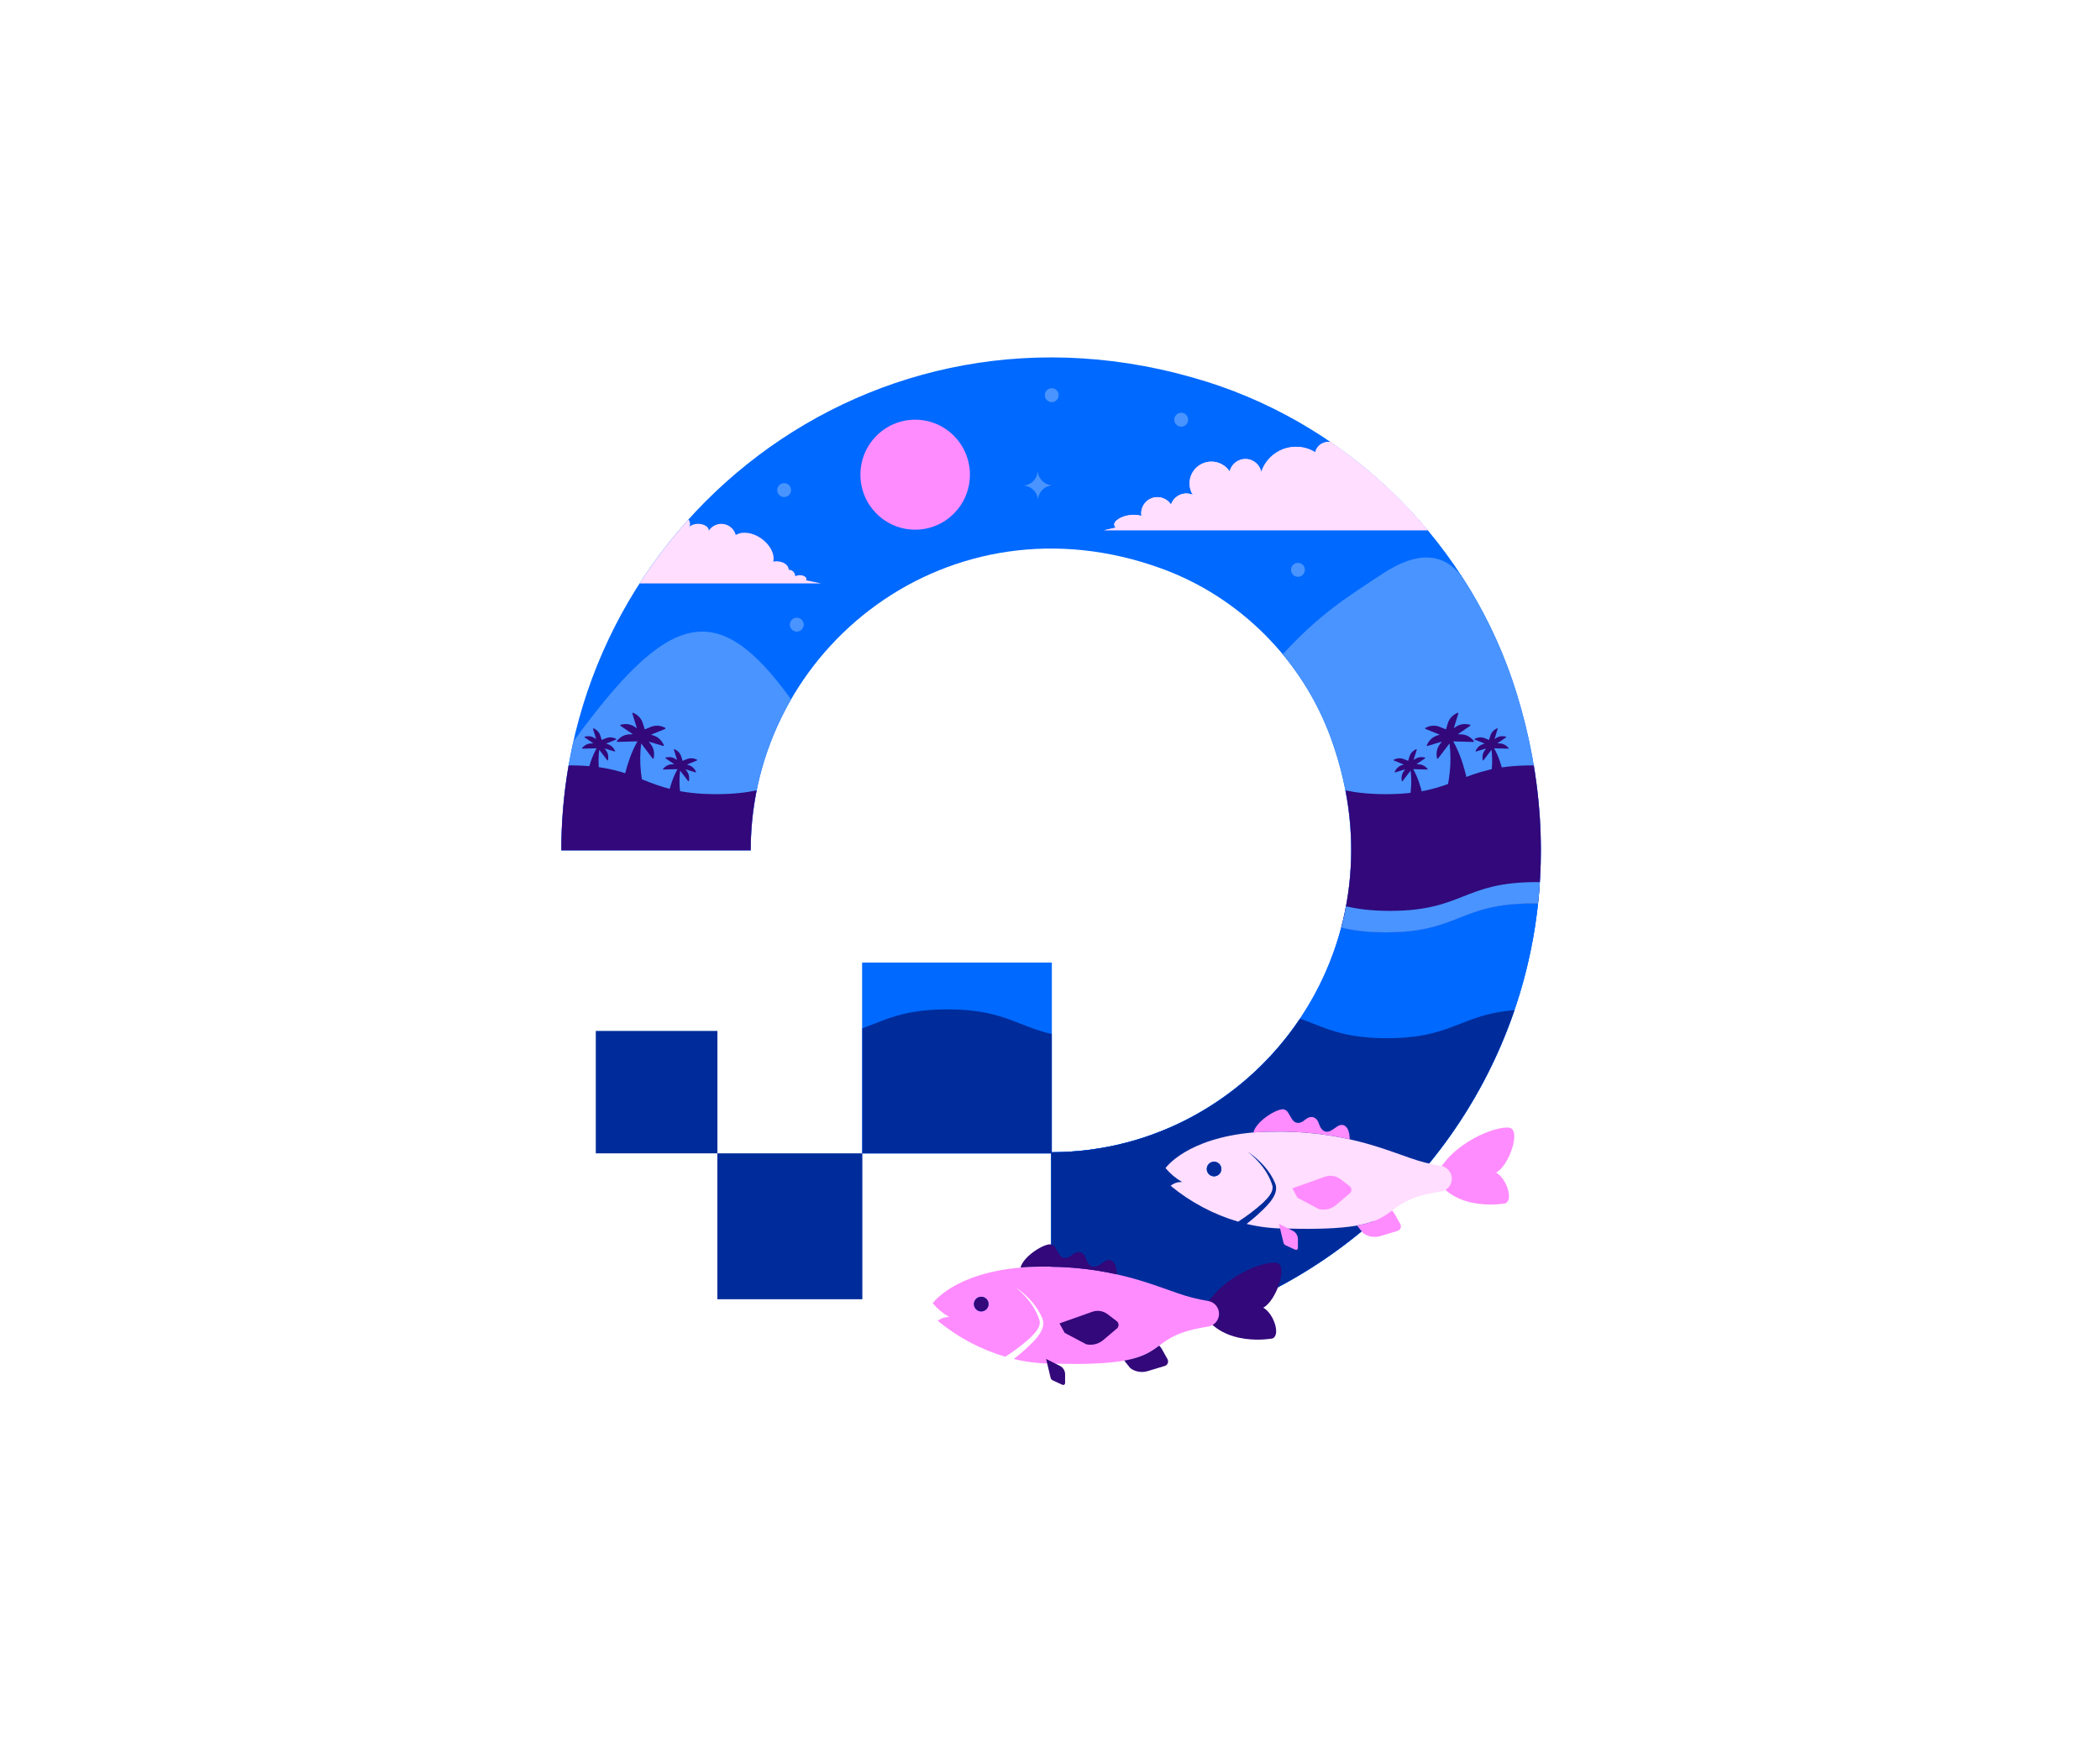 <?xml version="1.0" encoding="utf-8"?>
<svg xmlns="http://www.w3.org/2000/svg" fill="none" height="624" viewBox="0 0 752 624" width="752">
<path clip-rule="evenodd" d="M543.084 248.273C526.776 195.421 484.802 153.375 432.305 136.758C311.979 98.921 201 189.014 201 304.532H268.822C268.822 232.059 340.216 176.001 415.982 203.629C444.03 213.839 466.498 236.461 476.643 264.492C504.275 340.698 448.522 412.505 376.624 412.64V344.778H308.806V413.047H376.417V481.11C491.173 481.114 580.675 369.398 543.084 248.273Z" fill="#0069FF" fill-rule="evenodd"/>
<path clip-rule="evenodd" d="M495.28 205.34C481.919 214.122 472.518 219.977 459.339 234.322C466.801 243.298 472.659 253.505 476.652 264.49C504.274 340.696 448.52 412.503 376.623 412.638V344.776H308.805V413.045H376.415V481.108C491.157 481.108 580.674 369.392 543.082 248.268C538.705 234.116 532.475 220.612 524.556 208.11C518.046 197.824 508.044 196.945 495.28 205.34Z" fill="#4994FF" fill-rule="evenodd"/>
<path d="M283.28 250.468C256.901 213.786 239.518 218.591 205.329 265.526C202.451 278.326 201.002 291.408 201.009 304.531H268.823C268.8 285.543 273.789 266.888 283.28 250.468Z" fill="#4994FF"/>
<path clip-rule="evenodd" d="M528.704 391.99L529.021 391.427L528.704 391.99Z" fill="#32087A" fill-rule="evenodd"/>
<path clip-rule="evenodd" d="M527.46 394.149C527.468 394.134 527.476 394.119 527.486 394.105C527.476 394.119 527.468 394.134 527.46 394.149Z" fill="#32087A" fill-rule="evenodd"/>
<path clip-rule="evenodd" d="M536.202 377.252L536.468 376.659L536.202 377.252Z" fill="#32087A" fill-rule="evenodd"/>
<path clip-rule="evenodd" d="M475.206 346.969C475.326 346.683 475.442 346.398 475.57 346.109C475.442 346.398 475.326 346.683 475.206 346.969Z" fill="#32087A" fill-rule="evenodd"/>
<path clip-rule="evenodd" d="M531.432 387.014L531.705 386.491L531.432 387.014Z" fill="#32087A" fill-rule="evenodd"/>
<path clip-rule="evenodd" d="M532.602 384.754L532.923 384.121L532.602 384.754Z" fill="#32087A" fill-rule="evenodd"/>
<path clip-rule="evenodd" d="M534.019 381.912C534.052 381.847 534.081 381.778 534.113 381.709C534.081 381.778 534.052 381.847 534.019 381.912Z" fill="#32087A" fill-rule="evenodd"/>
<path clip-rule="evenodd" d="M535.089 379.675L535.417 378.969L535.089 379.675Z" fill="#32087A" fill-rule="evenodd"/>
<path clip-rule="evenodd" d="M524.502 398.999L524.739 398.633L524.502 398.999Z" fill="#32087A" fill-rule="evenodd"/>
<path clip-rule="evenodd" d="M525.866 396.806L526.154 396.334L525.866 396.806Z" fill="#32087A" fill-rule="evenodd"/>
<path clip-rule="evenodd" d="M522.984 401.358C523.024 401.293 523.067 401.227 523.11 401.162C523.067 401.227 523.024 401.293 522.984 401.358Z" fill="#32087A" fill-rule="evenodd"/>
<path clip-rule="evenodd" d="M476.807 342.988C476.927 342.67 477.044 342.352 477.171 342.037C477.044 342.352 476.934 342.67 476.807 342.988Z" fill="#32087A" fill-rule="evenodd"/>
<path clip-rule="evenodd" d="M476.025 344.99C476.148 344.686 476.269 344.379 476.389 344.071C476.269 344.379 476.148 344.686 476.025 344.99Z" fill="#32087A" fill-rule="evenodd"/>
<path clip-rule="evenodd" d="M478.258 338.931L478.586 337.929L478.258 338.931Z" fill="#32087A" fill-rule="evenodd"/>
<path clip-rule="evenodd" d="M477.552 340.969C477.669 340.643 477.782 340.313 477.895 339.988C477.782 340.313 477.662 340.636 477.552 340.969Z" fill="#32087A" fill-rule="evenodd"/>
<path clip-rule="evenodd" d="M494.592 434.851L494.652 434.798L494.592 434.851Z" fill="#32087A" fill-rule="evenodd"/>
<path clip-rule="evenodd" d="M452.698 380.524C452.305 380.926 451.908 381.321 451.507 381.717C451.908 381.329 452.305 380.934 452.698 380.524Z" fill="#32087A" fill-rule="evenodd"/>
<path clip-rule="evenodd" d="M478.923 336.875C479.029 336.535 479.134 336.195 479.237 335.854C479.12 336.195 479.029 336.535 478.923 336.875Z" fill="#32087A" fill-rule="evenodd"/>
<path clip-rule="evenodd" d="M479.548 334.799C479.65 334.455 479.749 334.107 479.843 333.763C479.749 334.107 479.65 334.455 479.548 334.799Z" fill="#32087A" fill-rule="evenodd"/>
<path clip-rule="evenodd" d="M530.038 389.601L530.26 389.202L530.038 389.601Z" fill="#32087A" fill-rule="evenodd"/>
<path clip-rule="evenodd" d="M548.304 339.582C548.373 339.245 548.439 338.909 548.505 338.572C548.439 338.909 548.373 339.245 548.304 339.582Z" fill="#32087A" fill-rule="evenodd"/>
<path clip-rule="evenodd" d="M549.381 333.757C549.432 333.446 549.479 333.135 549.53 332.827C549.479 333.135 549.424 333.446 549.381 333.757Z" fill="#32087A" fill-rule="evenodd"/>
<path clip-rule="evenodd" d="M548.802 337.021C548.864 336.699 548.922 336.374 548.981 336.052C548.922 336.374 548.864 336.699 548.802 337.021Z" fill="#32087A" fill-rule="evenodd"/>
<path clip-rule="evenodd" d="M547.686 342.539L547.904 341.529L547.686 342.539Z" fill="#32087A" fill-rule="evenodd"/>
<path clip-rule="evenodd" d="M547.057 345.315L547.287 344.324L547.057 345.315Z" fill="#32087A" fill-rule="evenodd"/>
<path clip-rule="evenodd" d="M546.459 347.776C546.532 347.483 546.601 347.191 546.674 346.898C546.601 347.191 546.532 347.483 546.459 347.776Z" fill="#32087A" fill-rule="evenodd"/>
<path clip-rule="evenodd" d="M480.137 332.709C480.184 332.527 480.239 332.344 480.286 332.157C484.46 333.174 489.473 333.858 496.226 333.858C509.339 333.858 515.896 331.297 522.453 328.706C529.009 326.115 535.566 323.554 548.679 323.554C549.408 323.554 550.085 323.554 550.763 323.579C552.508 307.097 551.994 290.451 549.237 274.109H548.694C535.58 274.109 529.024 276.67 522.467 279.261C515.91 281.852 509.354 284.413 496.24 284.413C490.278 284.413 485.677 283.879 481.805 283.056C485.037 299.517 484.466 316.504 480.137 332.709Z" fill="#32087A" fill-rule="evenodd"/>
<path clip-rule="evenodd" d="M549.788 331.231C549.843 330.865 549.894 330.532 549.945 330.181C549.883 330.532 549.832 330.88 549.788 331.231Z" fill="#32087A" fill-rule="evenodd"/>
<path clip-rule="evenodd" d="M550.571 325.329C550.611 324.963 550.651 324.63 550.687 324.282C550.651 324.63 550.611 324.978 550.571 325.329Z" fill="#32087A" fill-rule="evenodd"/>
<path clip-rule="evenodd" d="M550.176 328.427L550.318 327.366L550.176 328.427Z" fill="#32087A" fill-rule="evenodd"/>
<path clip-rule="evenodd" d="M543.25 358.962C543.348 358.662 543.442 358.362 543.537 358.062C543.442 358.362 543.348 358.662 543.25 358.962Z" fill="#32087A" fill-rule="evenodd"/>
<path clip-rule="evenodd" d="M540.512 366.804C540.617 366.526 540.719 366.248 540.821 365.97C540.719 366.251 540.617 366.526 540.512 366.804Z" fill="#32087A" fill-rule="evenodd"/>
<path clip-rule="evenodd" d="M539.559 369.283C539.628 369.115 539.693 368.943 539.759 368.775C539.693 368.943 539.628 369.115 539.559 369.283Z" fill="#32087A" fill-rule="evenodd"/>
<path clip-rule="evenodd" d="M545.64 350.91C545.716 350.617 545.796 350.325 545.876 350.032C545.782 350.325 545.716 350.617 545.64 350.91Z" fill="#32087A" fill-rule="evenodd"/>
<path clip-rule="evenodd" d="M541.411 364.34L541.684 363.583L541.411 364.34Z" fill="#32087A" fill-rule="evenodd"/>
<path clip-rule="evenodd" d="M538.416 372.104L538.732 371.329L538.416 372.104Z" fill="#32087A" fill-rule="evenodd"/>
<path clip-rule="evenodd" d="M544.938 353.421L545.2 352.487L544.938 353.421Z" fill="#32087A" fill-rule="evenodd"/>
<path clip-rule="evenodd" d="M544.122 356.177C544.206 355.902 544.29 355.632 544.37 355.357C544.29 355.639 544.206 355.902 544.122 356.177Z" fill="#32087A" fill-rule="evenodd"/>
<path clip-rule="evenodd" d="M542.457 361.358L542.719 360.567L542.457 361.358Z" fill="#32087A" fill-rule="evenodd"/>
<path clip-rule="evenodd" d="M537.429 374.452C537.528 374.232 537.619 374.009 537.713 373.786C537.619 374.009 537.528 374.232 537.429 374.452Z" fill="#32087A" fill-rule="evenodd"/>
<path clip-rule="evenodd" d="M471.104 355.492L471.533 354.684L471.104 355.492Z" fill="#32087A" fill-rule="evenodd"/>
<path clip-rule="evenodd" d="M444.452 388.094L443.574 388.826L444.452 388.094Z" fill="#32087A" fill-rule="evenodd"/>
<path clip-rule="evenodd" d="M447.651 385.351C447.374 385.6 447.094 385.845 446.813 386.083C447.094 385.845 447.374 385.6 447.651 385.351Z" fill="#32087A" fill-rule="evenodd"/>
<path clip-rule="evenodd" d="M450.733 382.484C450.474 382.737 450.212 382.982 449.946 383.216C450.212 382.982 450.474 382.737 450.733 382.484Z" fill="#32087A" fill-rule="evenodd"/>
<path clip-rule="evenodd" d="M449.211 383.934L448.391 384.665L449.211 383.934Z" fill="#32087A" fill-rule="evenodd"/>
<path clip-rule="evenodd" d="M446.065 386.743L445.209 387.475L446.065 386.743Z" fill="#32087A" fill-rule="evenodd"/>
<path clip-rule="evenodd" d="M439.476 391.969L438.536 392.649L439.476 391.969Z" fill="#32087A" fill-rule="evenodd"/>
<path clip-rule="evenodd" d="M442.822 389.418C442.527 389.656 442.225 389.89 441.926 390.12C442.225 389.89 442.527 389.67 442.822 389.418Z" fill="#32087A" fill-rule="evenodd"/>
<path clip-rule="evenodd" d="M437.766 393.195L436.804 393.865L437.766 393.195Z" fill="#32087A" fill-rule="evenodd"/>
<path clip-rule="evenodd" d="M441.162 390.71C440.856 390.944 440.551 391.174 440.241 391.401C440.551 391.174 440.875 390.944 441.162 390.71Z" fill="#32087A" fill-rule="evenodd"/>
<path clip-rule="evenodd" d="M436.036 394.387L435.053 395.042L436.036 394.387Z" fill="#32087A" fill-rule="evenodd"/>
<path clip-rule="evenodd" d="M513.276 414.788L513.493 414.519L513.276 414.788Z" fill="#32087A" fill-rule="evenodd"/>
<path clip-rule="evenodd" d="M509.792 419.022C509.839 418.972 509.881 418.918 509.927 418.865C509.881 418.918 509.839 418.972 509.792 419.022Z" fill="#32087A" fill-rule="evenodd"/>
<path clip-rule="evenodd" d="M508.047 421.051L508.139 420.944L508.047 421.051Z" fill="#32087A" fill-rule="evenodd"/>
<path clip-rule="evenodd" d="M504.32 425.181C504.363 425.131 504.409 425.084 504.455 425.034C504.409 425.084 504.363 425.131 504.32 425.181Z" fill="#32087A" fill-rule="evenodd"/>
<path clip-rule="evenodd" d="M521.42 403.712L521.7 403.295L521.42 403.712Z" fill="#32087A" fill-rule="evenodd"/>
<path clip-rule="evenodd" d="M500.552 429.112L500.584 429.079L500.552 429.112Z" fill="#32087A" fill-rule="evenodd"/>
<path clip-rule="evenodd" d="M516.693 410.357L516.866 410.124L516.693 410.357Z" fill="#32087A" fill-rule="evenodd"/>
<path clip-rule="evenodd" d="M518.24 408.245L518.468 407.933L518.24 408.245Z" fill="#32087A" fill-rule="evenodd"/>
<path clip-rule="evenodd" d="M453.68 379.536C453.906 379.298 454.128 379.056 454.354 378.804C454.128 379.06 453.906 379.298 453.68 379.536Z" fill="#32087A" fill-rule="evenodd"/>
<path clip-rule="evenodd" d="M467.905 361.1C468.079 360.818 468.251 360.54 468.422 360.255C468.251 360.54 468.079 360.818 467.905 361.1Z" fill="#32087A" fill-rule="evenodd"/>
<path clip-rule="evenodd" d="M465.604 364.687C465.79 364.409 465.969 364.13 466.158 363.849C465.976 364.13 465.79 364.419 465.604 364.687Z" fill="#32087A" fill-rule="evenodd"/>
<path clip-rule="evenodd" d="M466.768 362.907C466.946 362.628 467.132 362.347 467.303 362.065C467.128 362.347 466.946 362.628 466.768 362.907Z" fill="#32087A" fill-rule="evenodd"/>
<path clip-rule="evenodd" d="M464.404 366.444C464.597 366.17 464.769 365.892 464.976 365.614C464.787 365.885 464.597 366.17 464.404 366.444Z" fill="#32087A" fill-rule="evenodd"/>
<path clip-rule="evenodd" d="M472.143 353.517L472.508 352.785L472.143 353.517Z" fill="#32087A" fill-rule="evenodd"/>
<path clip-rule="evenodd" d="M473.253 351.273L473.461 350.853L473.253 351.273Z" fill="#32087A" fill-rule="evenodd"/>
<path clip-rule="evenodd" d="M469.001 359.265C469.169 358.983 469.332 358.701 469.496 358.419C469.332 358.701 469.169 358.983 469.001 359.265Z" fill="#32087A" fill-rule="evenodd"/>
<path clip-rule="evenodd" d="M463.171 368.175L463.765 367.352L463.171 368.175Z" fill="#32087A" fill-rule="evenodd"/>
<path clip-rule="evenodd" d="M470.074 357.399C470.231 357.12 470.387 356.842 470.54 356.564C470.38 356.842 470.231 357.12 470.074 357.399Z" fill="#32087A" fill-rule="evenodd"/>
<path clip-rule="evenodd" d="M455.124 377.994C455.354 377.746 455.576 377.497 455.802 377.262C455.576 377.497 455.354 377.746 455.124 377.994Z" fill="#32087A" fill-rule="evenodd"/>
<path clip-rule="evenodd" d="M474.346 348.935C474.456 348.69 474.561 348.441 474.671 348.203C474.561 348.441 474.456 348.686 474.346 348.935Z" fill="#32087A" fill-rule="evenodd"/>
<path clip-rule="evenodd" d="M430.736 397.74C430.372 397.956 430.008 398.172 429.644 398.381C430.011 398.172 430.376 397.956 430.736 397.74Z" fill="#32087A" fill-rule="evenodd"/>
<path clip-rule="evenodd" d="M434.286 395.544L433.277 396.191L434.286 395.544Z" fill="#32087A" fill-rule="evenodd"/>
<path clip-rule="evenodd" d="M461.91 369.881L462.519 369.065L461.91 369.881Z" fill="#32087A" fill-rule="evenodd"/>
<path clip-rule="evenodd" d="M432.518 396.664L431.472 397.304L432.518 396.664Z" fill="#32087A" fill-rule="evenodd"/>
<path clip-rule="evenodd" d="M460.613 371.557C460.825 371.29 461.032 371.019 461.24 370.752C461.032 371.008 460.825 371.29 460.613 371.557Z" fill="#32087A" fill-rule="evenodd"/>
<path clip-rule="evenodd" d="M459.289 373.203C459.504 372.939 459.719 372.676 459.931 372.408C459.719 372.679 459.504 372.943 459.289 373.203Z" fill="#32087A" fill-rule="evenodd"/>
<path clip-rule="evenodd" d="M456.535 376.428L457.205 375.66L456.535 376.428Z" fill="#32087A" fill-rule="evenodd"/>
<path clip-rule="evenodd" d="M457.929 374.828C458.151 374.572 458.366 374.308 458.585 374.048C458.359 374.301 458.151 374.572 457.929 374.828Z" fill="#32087A" fill-rule="evenodd"/>
<path clip-rule="evenodd" d="M230.287 279.258C223.73 276.697 217.174 274.106 204.06 274.106H203.616C201.875 284.151 201.001 294.329 201.004 304.526H268.822C268.821 297.564 269.488 290.618 270.814 283.785C270.858 283.54 270.902 283.294 270.949 283.053C267.081 283.876 262.477 284.41 256.514 284.41C243.408 284.41 236.847 281.834 230.287 279.258Z" fill="#32087A" fill-rule="evenodd"/>
<path d="M527.737 265.305L527.078 264.635C526.027 263.604 524.623 263.016 523.155 262.992L522.025 262.959L526.422 259.962C526.465 259.941 526.501 259.906 526.524 259.863C526.546 259.82 526.555 259.77 526.549 259.722C526.542 259.674 526.521 259.629 526.488 259.593C526.455 259.557 526.411 259.533 526.364 259.523L525.442 259.37C523.989 259.15 522.508 259.496 521.3 260.336L520.597 260.819L522.204 255.582C522.269 255.359 522.076 255.169 521.887 255.275L521.067 255.736C519.798 256.477 518.858 257.677 518.441 259.092L517.789 261.218L515.603 260.332C514.247 259.766 512.726 259.743 511.353 260.266L510.482 260.632C510.437 260.651 510.399 260.685 510.374 260.727C510.349 260.769 510.337 260.818 510.341 260.867C510.345 260.916 510.365 260.962 510.396 261C510.428 261.037 510.471 261.063 510.518 261.075L515.578 263.117L514.766 263.366C513.355 263.777 512.153 264.714 511.407 265.986L510.945 266.805C510.839 266.996 511.025 267.193 511.247 267.124L516.346 265.583L515.658 266.483C514.752 267.645 514.321 269.112 514.456 270.582L514.558 271.519C514.565 271.567 514.587 271.612 514.621 271.647C514.655 271.682 514.698 271.705 514.746 271.714C514.794 271.723 514.843 271.717 514.887 271.696C514.931 271.676 514.968 271.642 514.991 271.599L519.06 266.26C519.495 269.704 519.522 273.188 519.14 276.638C518.987 278.219 518.718 279.796 518.441 281.351H525.726C525.551 280.473 525.395 279.602 525.209 278.735C524.174 274.179 522.699 269.587 520.404 265.51L527.547 265.711C527.762 265.697 527.89 265.459 527.737 265.305Z" fill="#32087A"/>
<path d="M511.206 275.333L510.744 274.865C510.008 274.144 509.025 273.733 507.997 273.716L507.207 273.694L510.285 271.593C510.315 271.578 510.339 271.554 510.355 271.524C510.371 271.493 510.377 271.459 510.372 271.426C510.368 271.392 510.353 271.361 510.33 271.336C510.308 271.311 510.278 271.293 510.245 271.286L509.6 271.18C508.578 271.023 507.535 271.265 506.686 271.857L506.194 272.194L507.32 268.534C507.367 268.377 507.232 268.245 507.097 268.318L506.525 268.64C505.641 269.162 504.989 270.004 504.704 270.993L504.245 272.479L502.712 271.861C501.762 271.463 500.697 271.446 499.736 271.813L499.124 272.058C499.094 272.073 499.069 272.096 499.052 272.126C499.036 272.155 499.029 272.189 499.032 272.222C499.035 272.256 499.048 272.287 499.07 272.313C499.092 272.339 499.121 272.357 499.153 272.366L502.693 273.8L502.125 273.972C501.138 274.259 500.296 274.913 499.772 275.802L499.448 276.376C499.375 276.512 499.506 276.647 499.663 276.599L503.225 275.502L502.741 276.135C502.108 276.949 501.807 277.975 501.899 279.004L501.972 279.659C501.978 279.692 501.994 279.722 502.018 279.746C502.041 279.77 502.072 279.786 502.104 279.792C502.137 279.798 502.171 279.793 502.202 279.779C502.232 279.765 502.257 279.742 502.275 279.714L505.127 275.977C505.429 278.389 505.447 280.829 505.181 283.245C505.076 284.343 504.886 285.44 504.69 286.538H509.789C509.669 285.924 509.556 285.312 509.425 284.709C508.696 281.518 507.666 278.312 506.059 275.45L511.06 275.59C511.224 275.611 511.315 275.443 511.206 275.333Z" fill="#32087A"/>
<path d="M540.185 267.848L539.722 267.38C538.986 266.659 538.004 266.248 536.976 266.231L536.182 266.209L539.264 264.108C539.294 264.093 539.318 264.068 539.334 264.038C539.349 264.008 539.356 263.974 539.351 263.94C539.347 263.907 539.332 263.875 539.309 263.85C539.286 263.825 539.256 263.808 539.223 263.801L538.575 263.695C537.553 263.536 536.51 263.778 535.661 264.372L535.169 264.708L536.295 261.049C536.342 260.892 536.204 260.76 536.073 260.833L535.497 261.155C534.615 261.679 533.964 262.52 533.676 263.508L533.221 264.994L531.687 264.375C530.736 263.978 529.67 263.961 528.707 264.328L528.099 264.573C528.069 264.587 528.044 264.61 528.027 264.64C528.01 264.669 528.003 264.702 528.006 264.735C528.008 264.769 528.021 264.801 528.043 264.827C528.064 264.852 528.092 264.871 528.125 264.88L531.669 266.315L531.097 266.487C530.11 266.774 529.27 267.428 528.747 268.316L528.423 268.891C528.347 269.026 528.478 269.162 528.635 269.114L532.197 268.035L531.716 268.668C531.083 269.482 530.782 270.508 530.875 271.537L530.948 272.192C530.948 272.342 531.148 272.378 531.25 272.247L534.098 268.51C534.403 270.922 534.421 273.362 534.153 275.778C534.047 276.876 533.858 277.973 533.665 279.071H538.764C538.644 278.456 538.535 277.845 538.4 277.242C537.672 274.054 536.645 270.845 535.034 267.983L540.039 268.122C540.073 268.128 540.107 268.122 540.138 268.107C540.168 268.092 540.193 268.067 540.209 268.037C540.225 268.007 540.232 267.973 540.227 267.939C540.223 267.905 540.208 267.873 540.185 267.848Z" fill="#32087A"/>
<path d="M220.922 265.305L221.581 264.635C222.632 263.603 224.038 263.015 225.508 262.992L226.637 262.959L222.24 259.962C222.197 259.941 222.161 259.906 222.138 259.864C222.115 259.821 222.106 259.772 222.112 259.723C222.118 259.675 222.139 259.63 222.172 259.594C222.204 259.558 222.247 259.533 222.295 259.523L223.22 259.37C224.673 259.151 226.154 259.496 227.362 260.336L228.065 260.819L226.458 255.582C226.389 255.359 226.586 255.169 226.775 255.275L227.595 255.736C228.864 256.477 229.804 257.677 230.221 259.092L230.873 261.218L233.059 260.332C234.415 259.766 235.936 259.743 237.31 260.266L238.18 260.632C238.223 260.653 238.259 260.687 238.283 260.728C238.307 260.77 238.317 260.818 238.314 260.866C238.31 260.914 238.291 260.96 238.261 260.997C238.231 261.034 238.19 261.061 238.144 261.075L233.084 263.117L233.896 263.366C235.307 263.777 236.509 264.714 237.255 265.986L237.718 266.805C237.823 266.996 237.637 267.193 237.412 267.124L232.312 265.583L233 266.483C233.907 267.645 234.336 269.112 234.199 270.582L234.097 271.519C234.091 271.567 234.069 271.613 234.036 271.648C234.003 271.684 233.959 271.708 233.911 271.717C233.863 271.726 233.814 271.719 233.77 271.698C233.726 271.677 233.69 271.642 233.667 271.599L229.605 266.242C229.171 269.686 229.144 273.169 229.525 276.62C229.678 278.201 229.948 279.778 230.225 281.333H222.94C223.111 280.455 223.267 279.584 223.453 278.717C224.491 274.161 225.967 269.568 228.261 265.492L221.118 265.693C220.9 265.697 220.769 265.459 220.922 265.305Z" fill="#32087A"/>
<path d="M237.454 275.333L237.913 274.865C238.651 274.145 239.634 273.734 240.663 273.716L241.453 273.694L238.375 271.593C238.345 271.578 238.32 271.554 238.305 271.524C238.289 271.495 238.282 271.461 238.286 271.427C238.29 271.393 238.304 271.362 238.327 271.337C238.349 271.311 238.379 271.294 238.412 271.286L239.06 271.18C240.082 271.021 241.125 271.264 241.974 271.857L242.469 272.194L241.344 268.534C241.297 268.377 241.431 268.245 241.566 268.318L242.138 268.64C243.028 269.16 243.686 270.002 243.978 270.993L244.433 272.479L245.97 271.861C246.92 271.463 247.984 271.446 248.946 271.813L249.554 272.058C249.586 272.071 249.614 272.094 249.632 272.123C249.65 272.152 249.658 272.187 249.655 272.221C249.653 272.256 249.639 272.289 249.616 272.315C249.593 272.341 249.563 272.358 249.529 272.366L245.988 273.8L246.556 273.972C247.544 274.26 248.385 274.914 248.91 275.802L249.23 276.376C249.307 276.512 249.175 276.647 249.019 276.599L245.456 275.502L245.937 276.135C246.574 276.947 246.875 277.974 246.779 279.004L246.709 279.659C246.704 279.692 246.688 279.722 246.664 279.746C246.64 279.77 246.61 279.786 246.577 279.792C246.544 279.798 246.51 279.793 246.48 279.779C246.45 279.765 246.424 279.742 246.407 279.714L243.555 275.977C243.253 278.389 243.234 280.829 243.5 283.245C243.606 284.343 243.795 285.44 243.992 286.538H238.892C239.013 285.923 239.122 285.312 239.257 284.709C239.985 281.518 241.016 278.312 242.622 275.45L237.621 275.589C237.435 275.611 237.344 275.443 237.454 275.333Z" fill="#32087A"/>
<path d="M208.476 267.848L208.939 267.38C209.675 266.659 210.658 266.248 211.685 266.231L212.476 266.209L209.398 264.108C209.368 264.093 209.343 264.068 209.328 264.038C209.312 264.008 209.306 263.974 209.31 263.94C209.315 263.907 209.329 263.875 209.352 263.85C209.375 263.825 209.405 263.808 209.438 263.801L210.086 263.695C211.108 263.536 212.151 263.779 213 264.372L213.492 264.708L212.367 261.049C212.319 260.892 212.454 260.76 212.589 260.833L213.161 261.155C214.052 261.674 214.711 262.516 215.004 263.508L215.459 264.994L216.993 264.375C217.942 263.978 219.007 263.961 219.969 264.328L220.581 264.573C220.611 264.587 220.636 264.61 220.653 264.64C220.669 264.669 220.677 264.702 220.674 264.735C220.671 264.769 220.658 264.801 220.637 264.827C220.616 264.852 220.587 264.871 220.555 264.88L217.011 266.315L217.579 266.487C218.567 266.774 219.408 267.428 219.932 268.316L220.256 268.891C220.329 269.026 220.198 269.162 220.042 269.114L216.483 268.035L216.964 268.668C217.597 269.482 217.898 270.508 217.805 271.537L217.732 272.192C217.726 272.225 217.71 272.255 217.687 272.279C217.663 272.303 217.633 272.319 217.6 272.325C217.567 272.331 217.533 272.326 217.503 272.312C217.472 272.298 217.447 272.275 217.43 272.247L214.581 268.51C214.278 270.922 214.258 273.361 214.523 275.778C214.632 276.876 214.822 277.973 215.015 279.071H209.915C210.032 278.456 210.145 277.845 210.279 277.242C211.008 274.054 212.039 270.845 213.649 267.983L208.644 268.122C208.476 268.126 208.367 267.958 208.476 267.848Z" fill="#32087A"/>
<path clip-rule="evenodd" d="M476.574 158.372C476.253 158.304 475.925 158.268 475.597 158.266C474.527 158.267 473.488 158.632 472.651 159.302C471.813 159.972 471.226 160.907 470.986 161.955C469.302 160.917 467.407 160.275 465.443 160.074C463.478 159.873 461.493 160.119 459.636 160.795C457.779 161.47 456.097 162.557 454.715 163.975C453.333 165.392 452.287 167.105 451.655 168.984C451.378 167.693 450.674 166.533 449.657 165.696C448.64 164.858 447.37 164.392 446.055 164.374C444.739 164.356 443.457 164.786 442.417 165.595C441.377 166.404 440.641 167.543 440.33 168.827C439.697 167.877 438.866 167.076 437.895 166.48C436.924 165.884 435.836 165.507 434.706 165.375C433.575 165.243 432.43 165.36 431.349 165.716C430.268 166.073 429.277 166.661 428.444 167.44C427.133 168.664 426.287 170.307 426.048 172.088C425.81 173.87 426.194 175.679 427.136 177.207C426.215 176.805 425.206 176.65 424.207 176.757C423.209 176.864 422.255 177.23 421.439 177.818C420.453 178.527 419.714 179.529 419.327 180.683C418.799 179.871 418.078 179.204 417.229 178.742C416.38 178.281 415.429 178.04 414.464 178.041C412.927 178.042 411.453 178.652 410.362 179.739C409.825 180.277 409.398 180.915 409.107 181.618C408.815 182.322 408.665 183.076 408.665 183.838C408.669 184.148 408.697 184.457 408.748 184.763C407.381 184.361 405.943 184.262 404.534 184.474C401.354 184.877 399.132 186.571 399.03 187.57C398.975 187.828 399.001 188.096 399.103 188.339C399.201 188.584 399.373 188.793 399.595 188.935L395.42 189.876H511.255C501.182 177.831 489.513 167.231 476.574 158.372Z" fill="#FFDEFF" fill-rule="evenodd"/>
<path clip-rule="evenodd" d="M256.889 465.295H308.8V413.043H256.908V369.204H213.349V413.047H256.889V465.295Z" fill="#002C9B" fill-rule="evenodd"/>
<path d="M550.772 323.586C550.095 323.586 549.403 323.56 548.685 323.56C535.572 323.56 529.015 326.122 522.458 328.713C515.902 331.303 509.345 333.865 496.232 333.865C489.478 333.865 484.466 333.181 480.292 332.163C468.114 378.366 426.214 412.548 376.631 412.644V344.781H308.813V413.05H376.423V481.114C466.676 481.117 541.302 412.018 550.772 323.586Z" fill="#0069FF"/>
<path clip-rule="evenodd" d="M479.058 336.475C479.066 336.443 479.075 336.412 479.086 336.381C479.075 336.412 479.066 336.443 479.058 336.475Z" fill="#4994FF" fill-rule="evenodd"/>
<path clip-rule="evenodd" d="M476.942 342.711L476.973 342.634L476.942 342.711Z" fill="#4994FF" fill-rule="evenodd"/>
<path clip-rule="evenodd" d="M472.566 352.719C472.567 352.705 472.567 352.691 472.566 352.677C472.567 352.691 472.567 352.705 472.566 352.719Z" fill="#4994FF" fill-rule="evenodd"/>
<path clip-rule="evenodd" d="M549.375 333.807V333.775C549.936 330.41 550.4 327.016 550.767 323.591C550.402 327.025 549.939 330.431 549.375 333.807Z" fill="#4994FF" fill-rule="evenodd"/>
<path clip-rule="evenodd" d="M469.484 358.46L469.51 358.418L469.484 358.46Z" fill="#4994FF" fill-rule="evenodd"/>
<path clip-rule="evenodd" d="M548.697 323.561C549.426 323.561 550.107 323.561 550.784 323.586C551.059 321.035 551.277 318.473 551.44 315.902C551.018 315.902 550.591 315.902 550.154 315.902C537.041 315.902 530.484 318.463 523.928 321.054C517.371 323.645 510.814 326.206 497.701 326.206C491.086 326.206 486.143 325.548 482.038 324.567C481.552 327.143 480.979 329.684 480.318 332.19C484.493 333.207 489.505 333.891 496.258 333.891C509.372 333.891 515.928 331.33 522.485 328.739C529.042 326.148 535.584 323.561 548.697 323.561Z" fill="#4994FF" fill-rule="evenodd"/>
<path clip-rule="evenodd" d="M542.322 361.761C533.514 362.475 528.192 364.564 522.874 366.654C516.317 369.215 509.761 371.806 496.647 371.806C483.534 371.806 476.977 369.245 470.421 366.654C468.822 366.024 467.223 365.399 465.529 364.824C446.223 393.601 413.556 412.586 376.624 412.656V370.299C372.315 369.321 368.912 367.989 365.514 366.639C358.957 364.078 352.401 361.487 339.287 361.487C326.174 361.487 319.617 364.048 313.06 366.639C311.662 367.188 310.267 367.737 308.802 368.26V413.047H376.416V481.111C453.184 481.115 518.645 431.121 542.322 361.761Z" fill="#002C9B" fill-rule="evenodd"/>
<path d="M452.356 468.316C456.898 466.021 461.277 453.473 457.364 452.299C453.11 451.201 435.796 457.539 430.657 470.127C437.902 482.719 455.641 479.352 455.641 479.352C458.679 478.189 456.137 470.391 452.356 468.316Z" fill="#32087A"/>
<path d="M339.977 471.693C338.476 471.602 336.996 472.08 335.828 473.032C342.942 478.913 351.169 483.285 360.012 485.884C363.172 483.865 366.161 481.588 368.951 479.077C370.528 477.427 372.71 475.476 372.291 473.039C370.834 468.088 367.355 464.004 363.396 460.791C367.668 463.719 371.58 467.7 373.445 472.662C374.618 476.797 369.391 481.13 366.721 483.64C365.519 484.687 364.284 485.715 363.035 486.7C367.658 487.809 372.397 488.361 377.15 488.343C423.841 489.686 406.207 479.128 432.568 475.103C433.667 474.941 434.671 474.387 435.397 473.543C436.122 472.699 436.522 471.621 436.522 470.505C436.522 469.39 436.122 468.312 435.397 467.467C434.671 466.623 433.667 466.069 432.568 465.907C428.817 465.3 425.127 464.352 421.546 463.075C410.123 459.086 393.163 452.068 365.45 453.948C341.347 456.093 334.003 466.727 334.003 466.727C335.69 468.72 337.712 470.401 339.977 471.693Z" fill="#FF8CFF"/>
<path d="M351.375 469.655C350.858 469.655 350.353 469.501 349.924 469.213C349.494 468.924 349.159 468.515 348.962 468.035C348.764 467.556 348.712 467.028 348.813 466.519C348.914 466.01 349.163 465.543 349.528 465.176C349.893 464.809 350.359 464.559 350.865 464.458C351.372 464.357 351.897 464.409 352.374 464.607C352.851 464.806 353.259 465.142 353.546 465.574C353.833 466.005 353.986 466.512 353.986 467.031C353.986 467.727 353.711 468.394 353.221 468.886C352.732 469.379 352.067 469.655 351.375 469.655Z" fill="#0069FF"/>
<path d="M381.245 477.333L388.974 481.42C390.036 481.657 391.138 481.645 392.194 481.384C393.251 481.123 394.233 480.621 395.065 479.916L399.96 475.77C400.152 475.608 400.305 475.404 400.408 475.174C400.511 474.944 400.561 474.694 400.554 474.442C400.548 474.189 400.486 473.941 400.371 473.716C400.256 473.491 400.092 473.295 399.891 473.143L396.613 470.647C395.839 470.056 394.931 469.668 393.97 469.519C393.01 469.37 392.027 469.465 391.112 469.795L379.405 473.948L381.245 477.333Z" fill="#32087A"/>
<path d="M351.375 469.655C350.858 469.655 350.353 469.501 349.924 469.213C349.494 468.924 349.159 468.515 348.962 468.035C348.764 467.556 348.712 467.028 348.813 466.519C348.914 466.01 349.163 465.543 349.528 465.176C349.893 464.809 350.359 464.559 350.865 464.458C351.372 464.357 351.897 464.409 352.374 464.607C352.851 464.806 353.259 465.142 353.546 465.574C353.833 466.005 353.986 466.512 353.986 467.031C353.986 467.727 353.711 468.394 353.221 468.886C352.732 469.379 352.067 469.655 351.375 469.655Z" fill="#32087A"/>
<path d="M365.451 453.937C366.562 449.703 374.274 445.107 376.43 445.678C377.087 445.881 377.637 446.338 377.96 446.948L379.206 449.044C380.262 450.849 382.04 451.006 383.806 449.509L383.923 449.414C386.065 447.61 388.155 448.276 389.022 451.032C389.831 453.575 391.638 454.387 393.641 453.044L395.463 451.815C395.766 451.577 396.116 451.407 396.49 451.317C396.862 451.226 397.25 451.217 397.626 451.291C399.123 451.69 399.965 453.743 399.936 456.389C390.756 454.318 379.482 452.978 365.451 453.937Z" fill="#32087A"/>
<path d="M415.105 481.888C415.48 482.262 415.802 482.686 416.063 483.147L418.067 486.733C418.192 486.957 418.264 487.208 418.278 487.465C418.294 487.717 418.254 487.97 418.161 488.205C418.068 488.44 417.923 488.651 417.739 488.822C417.552 488.991 417.331 489.115 417.09 489.188L410.96 491.036C409.918 491.355 408.816 491.426 407.741 491.244C406.667 491.063 405.649 490.633 404.768 489.99L402.582 487.26C409.448 486.034 412.242 484.007 415.105 481.888Z" fill="#32087A"/>
<path d="M376.958 494.333L380.462 495.943C380.564 495.988 380.675 496.007 380.786 495.998C380.897 495.991 381.003 495.956 381.096 495.895C381.189 495.837 381.266 495.755 381.318 495.657C381.372 495.559 381.402 495.45 381.406 495.339V492.159C381.403 491.538 381.231 490.93 380.906 490.402C380.581 489.873 380.118 489.446 379.566 489.166L374.601 486.674L376.215 493.399C376.259 493.601 376.349 493.79 376.477 493.952C376.604 494.116 376.769 494.246 376.958 494.333Z" fill="#32087A"/>
<path d="M535.734 419.942C540.273 417.648 544.655 405.096 540.742 403.925C536.488 402.827 519.175 409.162 514.031 421.753C521.276 434.342 539.02 430.975 539.02 430.975C542.057 429.815 539.511 422.013 535.734 419.942Z" fill="#FF8CFF"/>
<path d="M423.345 423.315C421.845 423.227 420.366 423.706 419.2 424.658C426.311 430.539 434.536 434.911 443.376 437.51C446.537 435.491 449.528 433.214 452.318 430.704C453.892 429.053 456.077 427.099 455.655 424.666C454.198 419.714 450.723 415.631 446.763 412.418C451.036 415.345 454.948 419.327 456.81 424.289C457.986 428.42 452.759 432.753 450.089 435.267C448.887 436.313 447.652 437.342 446.403 438.326C451.026 439.435 455.764 439.987 460.518 439.969C507.208 441.312 489.575 430.755 515.936 426.729C517.035 426.567 518.039 426.013 518.764 425.169C519.49 424.325 519.89 423.247 519.89 422.131C519.89 421.016 519.49 419.938 518.764 419.094C518.039 418.249 517.035 417.696 515.936 417.533C512.185 416.923 508.496 415.975 504.914 414.701C493.487 410.709 476.527 403.694 448.818 405.553C424.715 407.701 417.371 418.331 417.371 418.331C419.055 420.333 421.077 422.02 423.345 423.315Z" fill="#FFDEFF"/>
<path d="M434.749 421.279C434.232 421.279 433.727 421.125 433.298 420.837C432.868 420.548 432.533 420.138 432.336 419.659C432.138 419.179 432.087 418.651 432.188 418.142C432.289 417.633 432.538 417.166 432.904 416.799C433.269 416.432 433.735 416.183 434.242 416.082C434.749 415.981 435.274 416.033 435.751 416.233C436.228 416.432 436.636 416.769 436.922 417.2C437.209 417.632 437.361 418.14 437.361 418.659C437.361 419.004 437.293 419.345 437.162 419.663C437.031 419.981 436.838 420.27 436.596 420.513C436.353 420.756 436.065 420.949 435.748 421.081C435.431 421.212 435.092 421.28 434.749 421.279Z" fill="#0069FF"/>
<path d="M464.615 428.958L472.349 433.042C473.41 433.28 474.512 433.269 475.569 433.009C476.625 432.748 477.608 432.246 478.439 431.541L483.331 427.395C483.622 427.151 483.822 426.814 483.897 426.44C483.972 426.066 483.917 425.678 483.743 425.339C483.629 425.114 483.466 424.919 483.265 424.768L479.987 422.272C479.213 421.68 478.304 421.292 477.343 421.143C476.382 420.994 475.399 421.089 474.483 421.42L462.779 425.569L464.615 428.958Z" fill="#FF8CFF"/>
<path d="M434.749 421.279C434.232 421.279 433.727 421.125 433.298 420.837C432.868 420.548 432.533 420.138 432.336 419.659C432.138 419.179 432.087 418.651 432.188 418.142C432.289 417.633 432.538 417.166 432.904 416.799C433.269 416.432 433.735 416.183 434.242 416.082C434.749 415.981 435.274 416.033 435.751 416.233C436.228 416.432 436.636 416.769 436.922 417.2C437.209 417.632 437.361 418.14 437.361 418.659C437.361 419.004 437.293 419.345 437.162 419.663C437.031 419.981 436.838 420.27 436.596 420.513C436.353 420.756 436.065 420.949 435.748 421.081C435.431 421.212 435.092 421.28 434.749 421.279Z" fill="#002C9B"/>
<path d="M448.829 405.561C449.922 401.331 457.651 396.735 459.808 397.306C460.463 397.508 461.012 397.963 461.334 398.572L462.583 400.672C463.64 402.476 465.414 402.63 467.184 401.137L467.297 401.042C469.442 399.238 471.53 399.9 472.396 402.659C473.205 405.199 475.015 406.011 477.019 404.672L478.84 403.442C479.142 403.204 479.492 403.034 479.865 402.944C480.239 402.854 480.627 402.845 481.004 402.919C482.501 403.318 483.342 405.371 483.31 408.017C474.134 405.945 462.86 404.61 448.829 405.561Z" fill="#FF8CFF"/>
<path d="M498.48 433.512C498.854 433.886 499.175 434.31 499.434 434.771L501.438 438.357C501.563 438.582 501.637 438.832 501.652 439.089C501.669 439.339 501.63 439.589 501.536 439.821C501.443 440.056 501.298 440.266 501.113 440.437C500.927 440.607 500.706 440.733 500.465 440.806L494.334 442.672C493.292 442.99 492.19 443.061 491.116 442.88C490.041 442.698 489.024 442.269 488.142 441.625L485.957 438.895C492.823 437.662 495.617 435.635 498.48 433.512Z" fill="#FF8CFF"/>
<path d="M460.328 445.957L463.835 447.567C463.936 447.611 464.046 447.63 464.156 447.622C464.267 447.615 464.375 447.58 464.468 447.52C464.562 447.46 464.639 447.377 464.691 447.278C464.746 447.182 464.775 447.074 464.775 446.963V443.783C464.777 443.164 464.607 442.557 464.286 442.028C463.964 441.5 463.503 441.071 462.954 440.79L457.985 438.294L459.603 445.024C459.646 445.226 459.735 445.416 459.865 445.577C459.989 445.737 460.147 445.867 460.328 445.957Z" fill="#FF8CFF"/>
<path d="M285.326 226.2C286.698 226.2 287.81 225.083 287.81 223.704C287.81 222.326 286.698 221.209 285.326 221.209C283.954 221.209 282.841 222.326 282.841 223.704C282.841 225.083 283.954 226.2 285.326 226.2Z" fill="#4994FF"/>
<path d="M280.796 178.017C282.168 178.017 283.28 176.9 283.28 175.521C283.28 174.143 282.168 173.026 280.796 173.026C279.424 173.026 278.311 174.143 278.311 175.521C278.311 176.9 279.424 178.017 280.796 178.017Z" fill="#4994FF"/>
<path d="M376.623 144.018C377.995 144.018 379.108 142.901 379.108 141.523C379.108 140.144 377.995 139.027 376.623 139.027C375.251 139.027 374.139 140.144 374.139 141.523C374.139 142.901 375.251 144.018 376.623 144.018Z" fill="#4994FF"/>
<path d="M422.981 152.8C424.353 152.8 425.465 151.683 425.465 150.305C425.465 148.926 424.353 147.809 422.981 147.809C421.609 147.809 420.497 148.926 420.497 150.305C420.497 151.683 421.609 152.8 422.981 152.8Z" fill="#4994FF"/>
<path d="M464.789 206.563C466.161 206.563 467.273 205.446 467.273 204.067C467.273 202.689 466.161 201.572 464.789 201.572C463.417 201.572 462.305 202.689 462.305 204.067C462.305 205.446 463.417 206.563 464.789 206.563Z" fill="#4994FF"/>
<path d="M327.716 189.696C338.545 189.696 347.324 180.877 347.324 169.998C347.324 159.119 338.545 150.3 327.716 150.3C316.886 150.3 308.108 159.119 308.108 169.998C308.108 180.877 316.886 189.696 327.716 189.696Z" fill="#FF8CFF"/>
<path d="M371.714 179.363V179.33C371.696 177.878 371.105 176.492 370.072 175.476C369.038 174.46 367.645 173.897 366.199 173.911C367.643 173.893 369.02 173.301 370.031 172.266C371.042 171.23 371.604 169.835 371.594 168.385V168.349C371.603 169.799 372.182 171.186 373.206 172.209C374.23 173.231 375.615 173.805 377.058 173.805H377.127C376.407 173.809 375.695 173.957 375.031 174.24C374.368 174.522 373.767 174.933 373.263 175.45C372.758 175.966 372.36 176.578 372.092 177.25C371.824 177.921 371.691 178.64 371.7 179.363H371.714Z" fill="#4994FF"/>
<path clip-rule="evenodd" d="M476.572 158.372C476.251 158.304 475.924 158.268 475.596 158.266C474.525 158.267 473.487 158.632 472.649 159.302C471.812 159.972 471.225 160.907 470.984 161.955C469.301 160.917 467.406 160.275 465.441 160.074C463.476 159.873 461.492 160.119 459.634 160.795C457.777 161.47 456.095 162.557 454.714 163.975C453.332 165.392 452.286 167.105 451.653 168.984C451.377 167.693 450.673 166.533 449.655 165.696C448.638 164.858 447.368 164.392 446.053 164.374C444.738 164.356 443.456 164.786 442.416 165.595C441.376 166.404 440.64 167.543 440.328 168.827C439.696 167.877 438.865 167.076 437.894 166.48C436.923 165.884 435.835 165.507 434.704 165.375C433.574 165.243 432.429 165.36 431.348 165.716C430.266 166.073 429.275 166.661 428.443 167.44C427.132 168.664 426.285 170.307 426.047 172.088C425.808 173.87 426.193 175.679 427.135 177.207C426.214 176.805 425.205 176.65 424.206 176.757C423.207 176.864 422.254 177.23 421.438 177.818C420.452 178.527 419.712 179.529 419.325 180.683C418.798 179.871 418.077 179.204 417.228 178.742C416.378 178.281 415.428 178.04 414.462 178.041C412.926 178.042 411.452 178.652 410.361 179.739C409.823 180.277 409.397 180.915 409.105 181.618C408.814 182.322 408.664 183.076 408.663 183.838C408.668 184.148 408.696 184.457 408.747 184.763C407.38 184.361 405.942 184.262 404.533 184.474C401.353 184.877 399.131 186.571 399.029 187.57C398.974 187.828 398.999 188.096 399.101 188.339C399.2 188.584 399.371 188.793 399.593 188.935L395.419 189.876H511.253C501.181 177.831 489.512 167.231 476.572 158.372Z" fill="#FFDEFF" fill-rule="evenodd"/>
<path clip-rule="evenodd" d="M294.024 208.931L288.641 207.808C288.725 207.674 288.771 207.519 288.772 207.361C288.772 206.607 287.726 205.993 286.43 205.993C285.855 205.981 285.287 206.117 284.78 206.388C284.779 206.08 284.718 205.775 284.6 205.491C284.482 205.208 284.309 204.95 284.091 204.734C283.651 204.293 283.055 204.046 282.434 204.046C282.434 202.37 280.485 201.016 278.081 201.016C277.683 201.015 277.287 201.054 276.897 201.133C277.513 198.527 275.862 195.128 272.639 192.859C269.415 190.59 265.718 190.188 263.478 191.6C263.18 190.456 262.511 189.443 261.576 188.724C260.755 188.086 259.767 187.701 258.732 187.618C257.696 187.535 256.66 187.756 255.748 188.256C254.964 188.68 254.299 189.295 253.814 190.045C253.817 190.013 253.817 189.982 253.814 189.95C253.814 188.658 252.098 187.604 249.985 187.604C248.879 187.566 247.793 187.905 246.904 188.567C247.115 188.089 247.162 187.555 247.039 187.048C246.949 186.681 246.77 186.341 246.518 186.06C240.083 193.2 234.236 200.852 229.033 208.942L294.024 208.931Z" fill="#FFDEFF" fill-rule="evenodd"/>
</svg>